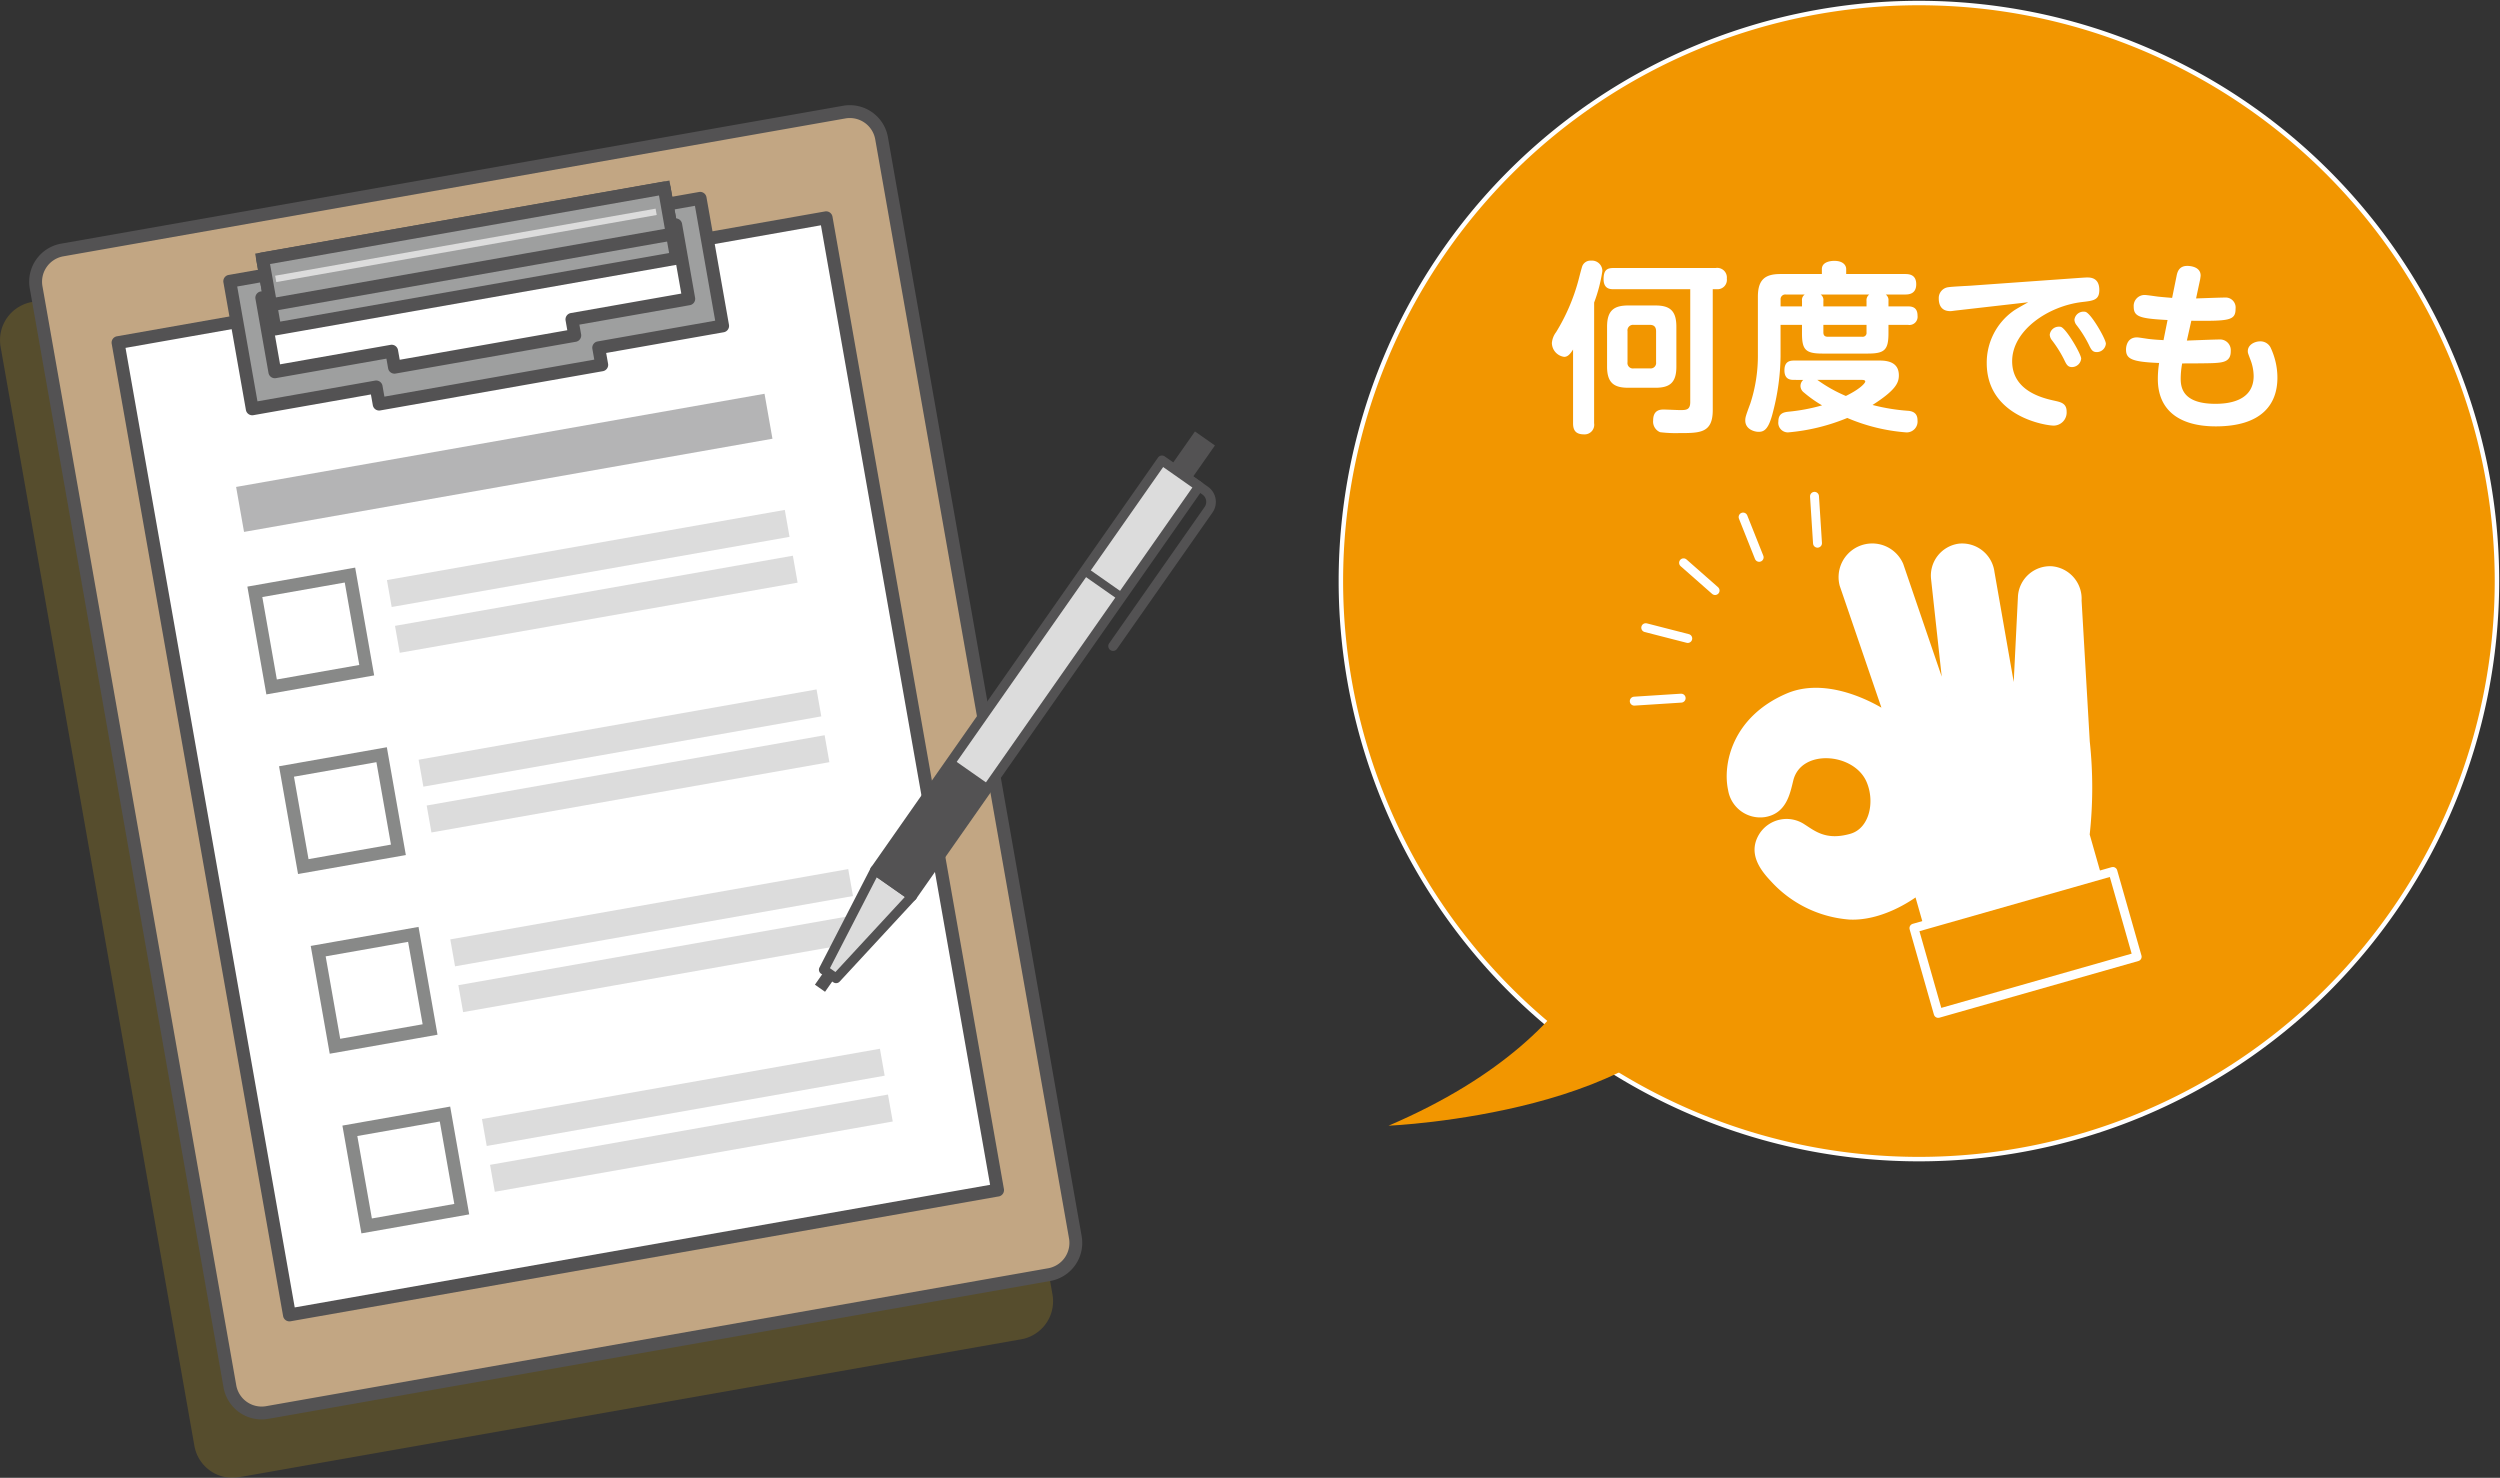 <svg id="グループ_108" data-name="グループ 108" xmlns="http://www.w3.org/2000/svg" xmlns:xlink="http://www.w3.org/1999/xlink" width="280" height="165.513" viewBox="0 0 280 165.513">
  <rect x="0" y="0" width="280" height="165.513" fill="#333333" stroke="none"/>
  <defs>
    <clipPath id="clip-path">
      <rect id="長方形_100" data-name="長方形 100" width="280" height="165.513" fill="none"/>
    </clipPath>
    <clipPath id="clip-path-3">
      <rect id="長方形_79" data-name="長方形 79" width="117.95" height="147.198" fill="none"/>
    </clipPath>
  </defs>
  <g id="グループ_107" data-name="グループ 107" clip-path="url(#clip-path)">
    <g id="グループ_106" data-name="グループ 106" transform="translate(0 0)">
      <g id="グループ_105" data-name="グループ 105" clip-path="url(#clip-path)">
        <g id="グループ_104" data-name="グループ 104" transform="translate(0 18.315)" opacity="0.3" style="mix-blend-mode: multiply;isolation: isolate">
          <g id="グループ_103" data-name="グループ 103">
            <g id="グループ_102" data-name="グループ 102" clip-path="url(#clip-path-3)">
              <path id="パス_275" data-name="パス 275" d="M114.057,144.2,26.467,159.645a3.606,3.606,0,0,1-4.178-2.926L.584,33.62a3.605,3.605,0,0,1,2.924-4.176L91.1,14a3.605,3.605,0,0,1,4.176,2.924l21.706,123.1a3.605,3.605,0,0,1-2.924,4.178" transform="translate(0.193 -13.222)" fill="#a9891f"/>
              <path id="パス_276" data-name="パス 276" d="M114.375,145.1,26.784,160.546a4.33,4.33,0,0,1-5.012-3.51L.067,33.937a4.33,4.33,0,0,1,3.51-5.012L91.166,13.481a4.332,4.332,0,0,1,5.013,3.51l21.7,123.1a4.329,4.329,0,0,1-3.509,5.012M3.827,30.345a2.888,2.888,0,0,0-2.34,3.342l21.706,123.1a2.888,2.888,0,0,0,3.342,2.34l87.589-15.445a2.888,2.888,0,0,0,2.34-3.342L94.758,17.241a2.888,2.888,0,0,0-3.342-2.34Z" transform="translate(0 -13.415)" fill="#a9891f"/>
            </g>
          </g>
        </g>
        <path id="パス_277" data-name="パス 277" d="M116.45,139.412,28.86,154.857a3.606,3.606,0,0,1-4.178-2.926L2.977,28.832A3.605,3.605,0,0,1,5.9,24.656L93.492,9.211a3.605,3.605,0,0,1,4.176,2.924l21.706,123.1a3.605,3.605,0,0,1-2.924,4.178" transform="translate(1.067 3.344)" fill="#c2a683"/>
        <path id="パス_278" data-name="パス 278" d="M116.768,140.315,29.177,155.76a4.331,4.331,0,0,1-5.012-3.51L2.46,29.15a4.33,4.33,0,0,1,3.51-5.012L93.559,8.694a4.332,4.332,0,0,1,5.013,3.51l21.7,123.1a4.329,4.329,0,0,1-3.509,5.012M6.22,25.558A2.888,2.888,0,0,0,3.88,28.9L25.587,152a2.886,2.886,0,0,0,3.341,2.34l87.589-15.445a2.888,2.888,0,0,0,2.34-3.342L97.151,12.454a2.888,2.888,0,0,0-3.342-2.34Z" transform="translate(0.874 3.151)" fill="#535253"/>
        <rect id="長方形_80" data-name="長方形 80" width="80.528" height="110.576" transform="translate(13.221 38.376) rotate(-10)" fill="#fff"/>
        <path id="パス_279" data-name="パス 279" d="M108.509,127.668,29.2,141.651a.721.721,0,0,1-.837-.586L9.166,32.17a.722.722,0,0,1,.586-.837L89.057,17.349a.722.722,0,0,1,.837.586l19.2,108.9a.722.722,0,0,1-.586.837M29.665,140.1l77.881-13.733L88.6,18.9,10.714,32.63Z" transform="translate(3.344 6.332)" fill="#535253"/>
        <path id="パス_280" data-name="パス 280" d="M74.052,30.558,60.173,33l.337,1.915L35.584,39.315,35.247,37.4,21.368,39.847,18.849,25.56l52.683-9.289ZM68.795,19.238,22.435,27.413,23.9,35.7l13.084-2.306.317,1.8,20.192-3.559-.317-1.8,13.083-2.307Z" transform="translate(6.884 5.943)" fill="#9e9f9f"/>
        <path id="パス_281" data-name="パス 281" d="M60.829,35.823,35.9,40.218a.72.72,0,0,1-.836-.584l-.213-1.206L21.685,40.75a.721.721,0,0,1-.834-.584L18.332,25.879a.719.719,0,0,1,.584-.836L71.6,15.753a.72.72,0,0,1,.834.586l2.52,14.287a.723.723,0,0,1-.586.836L61.2,33.782l.213,1.206a.721.721,0,0,1-.584.836M36.361,38.672l23.507-4.145-.213-1.2a.72.72,0,0,1,.587-.836L73.41,30.166,71.141,17.3,19.877,26.338,22.145,39.2l13.169-2.322a.72.72,0,0,1,.836.586Zm21.445-6.144L37.615,36.089a.722.722,0,0,1-.836-.584l-.191-1.087L24.216,36.6a.719.719,0,0,1-.836-.584L21.92,27.73a.719.719,0,0,1,.584-.836L68.862,18.72a.721.721,0,0,1,.836.586l1.461,8.286a.72.72,0,0,1-.583.836L58.2,30.608l.194,1.085a.724.724,0,0,1-.587.836m-19.73,2.015,18.769-3.309-.191-1.087a.722.722,0,0,1,.586-.836l12.373-2.182L68.4,20.265,23.465,28.189l1.21,6.866,12.373-2.182a.721.721,0,0,1,.836.584Z" transform="translate(6.691 5.75)" fill="#535253"/>
        <rect id="長方形_81" data-name="長方形 81" width="45.673" height="7.988" transform="translate(29.412 28.988) rotate(-10)" fill="#9e9f9f"/>
        <path id="パス_282" data-name="パス 282" d="M68.228,24.194,23.249,32.124a.721.721,0,0,1-.836-.584l-1.387-7.866a.721.721,0,0,1,.586-.836l44.978-7.932a.722.722,0,0,1,.836.586l1.387,7.866a.721.721,0,0,1-.584.836M23.709,30.579,67.266,22.9l-1.136-6.445L22.571,24.132Z" transform="translate(7.675 5.44)" fill="#535253"/>
        <rect id="長方形_82" data-name="長方形 82" width="45.673" height="5.237" transform="translate(29.412 28.987) rotate(-10)" fill="#9e9f9f"/>
        <path id="パス_283" data-name="パス 283" d="M68.492,21.39l-46.4,8.182-1.16-6.578,46.4-8.182ZM23.263,27.9,66.819,20.22l-.657-3.737L22.6,24.162Z" transform="translate(7.645 5.41)" fill="#535253"/>
        <rect id="長方形_83" data-name="長方形 83" width="43.268" height="0.721" transform="translate(30.816 30.881) rotate(-9.999)" fill="#dcdcdc"/>
        <path id="パス_284" data-name="パス 284" d="M34.494,58.638,22.421,60.767,20.293,48.694l12.073-2.13Zm-10.9.457,9.233-1.627L31.2,48.235l-9.232,1.627Z" transform="translate(7.412 17.007)" fill="#888988"/>
        <path id="パス_285" data-name="パス 285" d="M37.093,73.376,25.02,75.5,22.892,63.432,34.965,61.3Zm-10.9.457,9.233-1.627-1.629-9.233L24.563,64.6Z" transform="translate(8.361 22.39)" fill="#888988"/>
        <path id="パス_286" data-name="パス 286" d="M39.692,88.115,27.619,90.244,25.491,78.171l12.073-2.13Zm-10.9.457,9.233-1.627-1.629-9.233-9.232,1.627Z" transform="translate(9.31 27.773)" fill="#888988"/>
        <path id="パス_287" data-name="パス 287" d="M42.291,102.854l-12.073,2.128L28.09,92.91l12.071-2.13Zm-10.9.457,9.232-1.627-1.627-9.233L29.76,94.078Z" transform="translate(10.259 33.156)" fill="#888988"/>
        <rect id="長方形_84" data-name="長方形 84" width="45.248" height="3.064" transform="translate(43.336 64.967) rotate(-9.999)" fill="#dcdcdc"/>
        <rect id="長方形_85" data-name="長方形 85" width="45.248" height="3.064" transform="translate(44.24 70.096) rotate(-9.999)" fill="#dcdcdc"/>
        <rect id="長方形_86" data-name="長方形 86" width="45.248" height="3.064" transform="matrix(0.985, -0.174, 0.174, 0.985, 46.884, 85.089)" fill="#dcdcdc"/>
        <rect id="長方形_87" data-name="長方形 87" width="45.248" height="3.064" transform="matrix(0.985, -0.174, 0.174, 0.985, 47.788, 90.218)" fill="#dcdcdc"/>
        <rect id="長方形_88" data-name="長方形 88" width="45.248" height="3.064" transform="matrix(0.985, -0.174, 0.174, 0.985, 50.432, 105.211)" fill="#dcdcdc"/>
        <rect id="長方形_89" data-name="長方形 89" width="45.248" height="3.064" transform="matrix(0.985, -0.174, 0.174, 0.985, 51.336, 110.34)" fill="#dcdcdc"/>
        <rect id="長方形_90" data-name="長方形 90" width="45.248" height="3.064" transform="matrix(0.985, -0.174, 0.174, 0.985, 53.98, 125.333)" fill="#dcdcdc"/>
        <rect id="長方形_91" data-name="長方形 91" width="45.248" height="3.064" transform="matrix(0.985, -0.174, 0.174, 0.985, 54.884, 130.462)" fill="#dcdcdc"/>
        <rect id="長方形_92" data-name="長方形 92" width="60.096" height="5.114" transform="translate(26.444 54.537) rotate(-10)" fill="#b4b4b5"/>
        <rect id="長方形_93" data-name="長方形 93" width="4.633" height="2.731" transform="translate(131.178 52.119) rotate(-54.999)" fill="#535253"/>
        <rect id="長方形_94" data-name="長方形 94" width="2.308" height="1.385" transform="translate(91.27 110.286) rotate(-54.994)" fill="#535253"/>
        <path id="パス_288" data-name="パス 288" d="M99.661,38.709l2.422,1.7a2.08,2.08,0,0,1,.509,2.893L91.9,58.571a.538.538,0,1,1-.882-.617L101.71,42.679a1,1,0,0,0-.246-1.393l-2.421-1.7a.538.538,0,0,1,.617-.882" transform="translate(33.207 14.102)" fill="#535253"/>
        <path id="パス_289" data-name="パス 289" d="M67.576,82.537l1.386.971,8.518-9.213-4.159-2.912Z" transform="translate(24.681 26.071)" fill="#dcdcdc"/>
        <path id="パス_290" data-name="パス 290" d="M73.773,71.085,77.932,74a.539.539,0,0,1,.087.807L69.5,84.017a.539.539,0,0,1-.7.075l-1.387-.971a.539.539,0,0,1-.169-.687l5.744-11.155a.539.539,0,0,1,.788-.194m3.036,3.44-3.148-2.2L68.415,82.509l.616.431Z" transform="translate(24.537 25.927)" fill="#535253"/>
        <rect id="長方形_95" data-name="長方形 95" width="56.029" height="5.077" transform="translate(98.002 97.454) rotate(-55.001)" fill="#dcdcdc"/>
        <path id="パス_291" data-name="パス 291" d="M104.373,37.467l4.16,2.912a.538.538,0,0,1,.131.75l-32.136,45.9a.537.537,0,0,1-.75.132l-4.16-2.912a.538.538,0,0,1-.131-.75l32.136-45.9a.539.539,0,0,1,.75-.132m3.1,3.485L104.2,38.659,72.678,83.672l3.277,2.295Z" transform="translate(26.074 13.649)" fill="#535253"/>
        <rect id="長方形_96" data-name="長方形 96" width="15.176" height="5.077" transform="translate(98.002 97.454) rotate(-55)" fill="#535253"/>
        <rect id="長方形_97" data-name="長方形 97" width="0.923" height="5.218" transform="matrix(0.574, -0.819, 0.819, 0.574, 121.123, 64.279)" fill="#535253"/>
        <path id="パス_292" data-name="パス 292" d="M239.482,64.99A64.74,64.74,0,1,1,174.741.249,64.741,64.741,0,0,1,239.482,64.99" transform="translate(40.177 0.091)" fill="#f29600"/>
        <path id="パス_293" data-name="パス 293" d="M239.482,64.99A64.74,64.74,0,1,1,174.741.249,64.741,64.741,0,0,1,239.482,64.99Z" transform="translate(40.177 0.091)" fill="none" stroke="#fff" stroke-width="0.5"/>
        <path id="パス_294" data-name="パス 294" d="M139.221,72.464S139.6,88.6,113.91,99.613c0,0,31.351-1.343,36.577-16.481Z" transform="translate(41.604 26.466)" fill="#f29600"/>
        <path id="パス_295" data-name="パス 295" d="M132.042,39.59a1.076,1.076,0,0,1-1.128,1.249c-.963,0-1.229-.491-1.229-1.249V31.338c-.328.512-.594.819-1,.819a1.592,1.592,0,0,1-1.372-1.556,2.324,2.324,0,0,1,.47-1.208,21.968,21.968,0,0,0,2.5-5.8c.143-.553.389-1.514.452-1.638a.976.976,0,0,1,.961-.573,1.161,1.161,0,0,1,1.27,1.167,17.026,17.026,0,0,1-.92,3.524Zm13.289-1.474c0,2.579-1.413,2.579-3.789,2.579a14,14,0,0,1-2.109-.1,1.286,1.286,0,0,1-.778-1.33c0-1.208.86-1.208,1.188-1.208.287,0,1.536.061,1.8.061.7,0,1.167,0,1.167-.9V24.58h-8.6c-.328,0-1.106,0-1.106-1.125,0-1.046.41-1.249,1.106-1.249h11.447a1.079,1.079,0,0,1,1.249,1.188,1.049,1.049,0,0,1-1.126,1.186h-.451Zm-4.075-4.853c0,1.823-.778,2.355-2.355,2.355H135.87c-1.536,0-2.376-.491-2.376-2.355V28.778c0-1.843.8-2.376,2.376-2.376H138.9c1.618,0,2.355.573,2.355,2.376Zm-2.273-3.973c0-.532-.287-.715-.676-.715h-1.823a.624.624,0,0,0-.7.715v3.461a.61.61,0,0,0,.7.7h1.823a.612.612,0,0,0,.676-.7Z" transform="translate(46.498 7.811)" fill="#fff"/>
        <path id="パス_296" data-name="パス 296" d="M158.908,25.169a.777.777,0,0,1,.307.715V26.5h2.191c.491,0,1.065.123,1.065,1.046a.919.919,0,0,1-1.065,1.024h-2.191v.922c0,1.884-.43,2.292-2.314,2.292h-5.079c-1.925,0-2.294-.451-2.294-2.292v-.922h-2.4v3.521a25.778,25.778,0,0,1-.819,6.123c-.491,2.027-.983,2.335-1.638,2.335-.512,0-1.495-.307-1.495-1.27,0-.328.041-.491.573-1.924a17.183,17.183,0,0,0,.84-5.49V25.413c0-2.006.9-2.538,2.539-2.538h4.628v-.553c0-.737.819-.922,1.393-.922,1.024,0,1.331.532,1.331.922v.553h6.574c.451,0,1.27.04,1.27,1.147,0,1.147-.922,1.147-1.27,1.147Zm-10.26,9.563c-.348,0-1.085,0-1.085-1.066,0-.982.573-1.1,1.085-1.1h9.6c1.147,0,2.13.348,2.13,1.659,0,.86-.389,1.678-2.949,3.316a21.909,21.909,0,0,0,4.014.655c.86.082,1.024.594,1.024,1.065a1.217,1.217,0,0,1-1.249,1.352,20.713,20.713,0,0,1-6.615-1.618,22.352,22.352,0,0,1-6.635,1.618,1.079,1.079,0,0,1-1.085-1.229c0-.9.594-1.024,1.085-1.085a20.745,20.745,0,0,0,3.809-.715,13.824,13.824,0,0,1-2.027-1.435.938.938,0,0,1-.389-.717.915.915,0,0,1,.307-.695Zm-.922-9.563a.53.53,0,0,0-.594.593V26.5h2.4v-.614a.744.744,0,0,1,.307-.715Zm3.522,9.563a16.06,16.06,0,0,0,3.195,1.8c1.638-.8,2.171-1.453,2.171-1.618,0-.183-.266-.183-.43-.183Zm.369-9.563a.744.744,0,0,1,.307.715V26.5h4.833v-.614a.789.789,0,0,1,.307-.715Zm.307,3.4v.838c0,.348.164.493.492.493h3.85a.432.432,0,0,0,.491-.493v-.838Z" transform="translate(52.294 7.816)" fill="#fff"/>
        <path id="パス_297" data-name="パス 297" d="M161.078,26.451c-.512.06-.573.082-.737.082-1.106,0-1.29-.84-1.29-1.413a1.221,1.221,0,0,1,1.106-1.271c.369-.061,2.068-.142,2.395-.162l12.328-.881c.082,0,.532-.042.8-.042.328,0,1.352,0,1.352,1.394,0,1.126-.635,1.208-1.9,1.352-3.849.449-7.862,3.195-7.862,6.634,0,3.339,3.439,4.138,4.75,4.425.737.164,1.352.306,1.352,1.227a1.469,1.469,0,0,1-1.432,1.558c-.962,0-7.516-1.046-7.516-7a7.105,7.105,0,0,1,2.948-5.816c.247-.2,1.454-.861,1.7-1ZM175,31.856a1.042,1.042,0,0,1-1.023.943c-.493,0-.636-.309-.9-.861a13.459,13.459,0,0,0-1.352-2.149,1.059,1.059,0,0,1-.244-.614,1.016,1.016,0,0,1,1.043-.9.778.778,0,0,1,.206.02c.613.206,2.272,3.051,2.272,3.563m2.765-1.678a1.026,1.026,0,0,1-1.024.941c-.492,0-.635-.306-.9-.859a13.123,13.123,0,0,0-1.352-2.152,1.052,1.052,0,0,1-.246-.614,1.026,1.026,0,0,1,1.249-.879c.635.2,2.273,3.051,2.273,3.563" transform="translate(58.091 8.314)" fill="#fff"/>
        <path id="パス_298" data-name="パス 298" d="M181.229,30.181c.573-.02,3.113-.123,3.625-.123a1.2,1.2,0,0,1,1.29,1.29c.02,1.229-.9,1.292-1.9,1.353-.881.04-3.4.04-3.543.04a9.582,9.582,0,0,0-.164,1.722c0,1.125.369,2.8,3.891,2.8,1.208,0,4.28-.183,4.28-3.113a5.236,5.236,0,0,0-.39-1.9c-.225-.616-.265-.676-.265-.882,0-.737.8-1.1,1.372-1.1a1.271,1.271,0,0,1,1.227.8,7.894,7.894,0,0,1,.717,3.275c0,3.01-1.8,5.447-6.9,5.447-4.034,0-6.492-1.761-6.492-5.3a11.426,11.426,0,0,1,.143-1.8c-3.113-.123-3.707-.471-3.707-1.514,0-.083,0-1.353,1.229-1.353.2,0,1.167.165,1.372.184.737.083,1.208.1,1.6.123l.451-2.251c-2.99-.164-3.789-.329-3.789-1.474a1.221,1.221,0,0,1,1.229-1.331c.246,0,1.29.162,1.495.184.778.081,1.106.1,1.577.142l.491-2.415c.082-.431.246-1.169,1.208-1.169.1,0,1.495,0,1.495,1.085,0,.022-.02.225-.061.451l-.451,2.109c.512-.019,2.744-.1,3.214-.1a1.121,1.121,0,0,1,1.21,1.249c0,1.331-.7,1.393-4.956,1.35Z" transform="translate(63.701 7.964)" fill="#fff"/>
        <rect id="長方形_98" data-name="長方形 98" width="23.168" height="9.929" transform="translate(214.36 103.951) rotate(-15.899)" fill="none" stroke="#fff" stroke-linecap="round" stroke-linejoin="round" stroke-width="1"/>
        <path id="パス_299" data-name="パス 299" d="M183.287,81.7l-1.3-4.561A48.324,48.324,0,0,0,182,66.72l-.917-15.809a3.4,3.4,0,0,0-3.094-3.589,3.354,3.354,0,0,0-3.532,3.1l-.586,11.86-2.542-14.527a3.4,3.4,0,0,0-3.7-2.967,3.357,3.357,0,0,0-2.905,3.7l1.438,13.168L161.123,46.9a3.522,3.522,0,0,0-6.645,2.274l4.9,14.317s-5.993-4.078-10.989-1.933c-5.993,2.579-7.008,7.764-6.4,10.541a3.393,3.393,0,0,0,3.8,2.826c2.228-.341,2.631-2.345,3.006-3.9.924-3.85,7.2-3.386,8.691.115,1,2.333.329,5.479-1.989,6.138-2.855.814-4.18-.36-5.364-1.107a3.367,3.367,0,0,0-4.639.95c-1.226,1.894-.156,3.6,1.2,5.028a12.973,12.973,0,0,0,8.664,4.246c3.922.173,7.52-2.644,7.52-2.644l.992,3.483" transform="translate(51.805 16.348)" fill="#fff"/>
        <path id="パス_300" data-name="パス 300" d="M183.287,81.7l-1.3-4.561A48.324,48.324,0,0,0,182,66.72l-.917-15.809a3.4,3.4,0,0,0-3.094-3.589,3.354,3.354,0,0,0-3.532,3.1l-.586,11.86-2.542-14.527a3.4,3.4,0,0,0-3.7-2.967,3.357,3.357,0,0,0-2.905,3.7l1.438,13.168L161.123,46.9a3.522,3.522,0,0,0-6.645,2.274l4.9,14.317s-5.993-4.078-10.989-1.933c-5.993,2.579-7.008,7.764-6.4,10.541a3.393,3.393,0,0,0,3.8,2.826c2.228-.341,2.631-2.345,3.006-3.9.924-3.85,7.2-3.386,8.691.115,1,2.333.329,5.479-1.989,6.138-2.855.814-4.18-.36-5.364-1.107a3.367,3.367,0,0,0-4.639.95c-1.226,1.894-.156,3.6,1.2,5.028a12.973,12.973,0,0,0,8.664,4.246c3.922.173,7.52-2.644,7.52-2.644l.992,3.483" transform="translate(51.805 16.348)" fill="none" stroke="#fff" stroke-width="0.5"/>
        <line id="線_17" data-name="線 17" x1="3.529" y1="3.106" transform="translate(188.56 63.035)" fill="none" stroke="#fff" stroke-linecap="round" stroke-linejoin="round" stroke-width="1"/>
        <line id="線_18" data-name="線 18" x1="1.797" y1="4.513" transform="translate(195.228 57.909)" fill="none" stroke="#fff" stroke-linecap="round" stroke-linejoin="round" stroke-width="1"/>
        <line id="線_19" data-name="線 19" x1="0.336" y1="5.251" transform="translate(203.224 55.588)" fill="none" stroke="#fff" stroke-linecap="round" stroke-linejoin="round" stroke-width="1"/>
        <line id="線_20" data-name="線 20" x1="4.705" y1="1.208" transform="translate(184.324 70.301)" fill="none" stroke="#fff" stroke-linecap="round" stroke-linejoin="round" stroke-width="1"/>
        <line id="線_21" data-name="線 21" x1="5.251" y2="0.336" transform="translate(183.038 78.193)" fill="none" stroke="#fff" stroke-linecap="round" stroke-linejoin="round" stroke-width="1"/>
      </g>
    </g>
  </g>
</svg>
